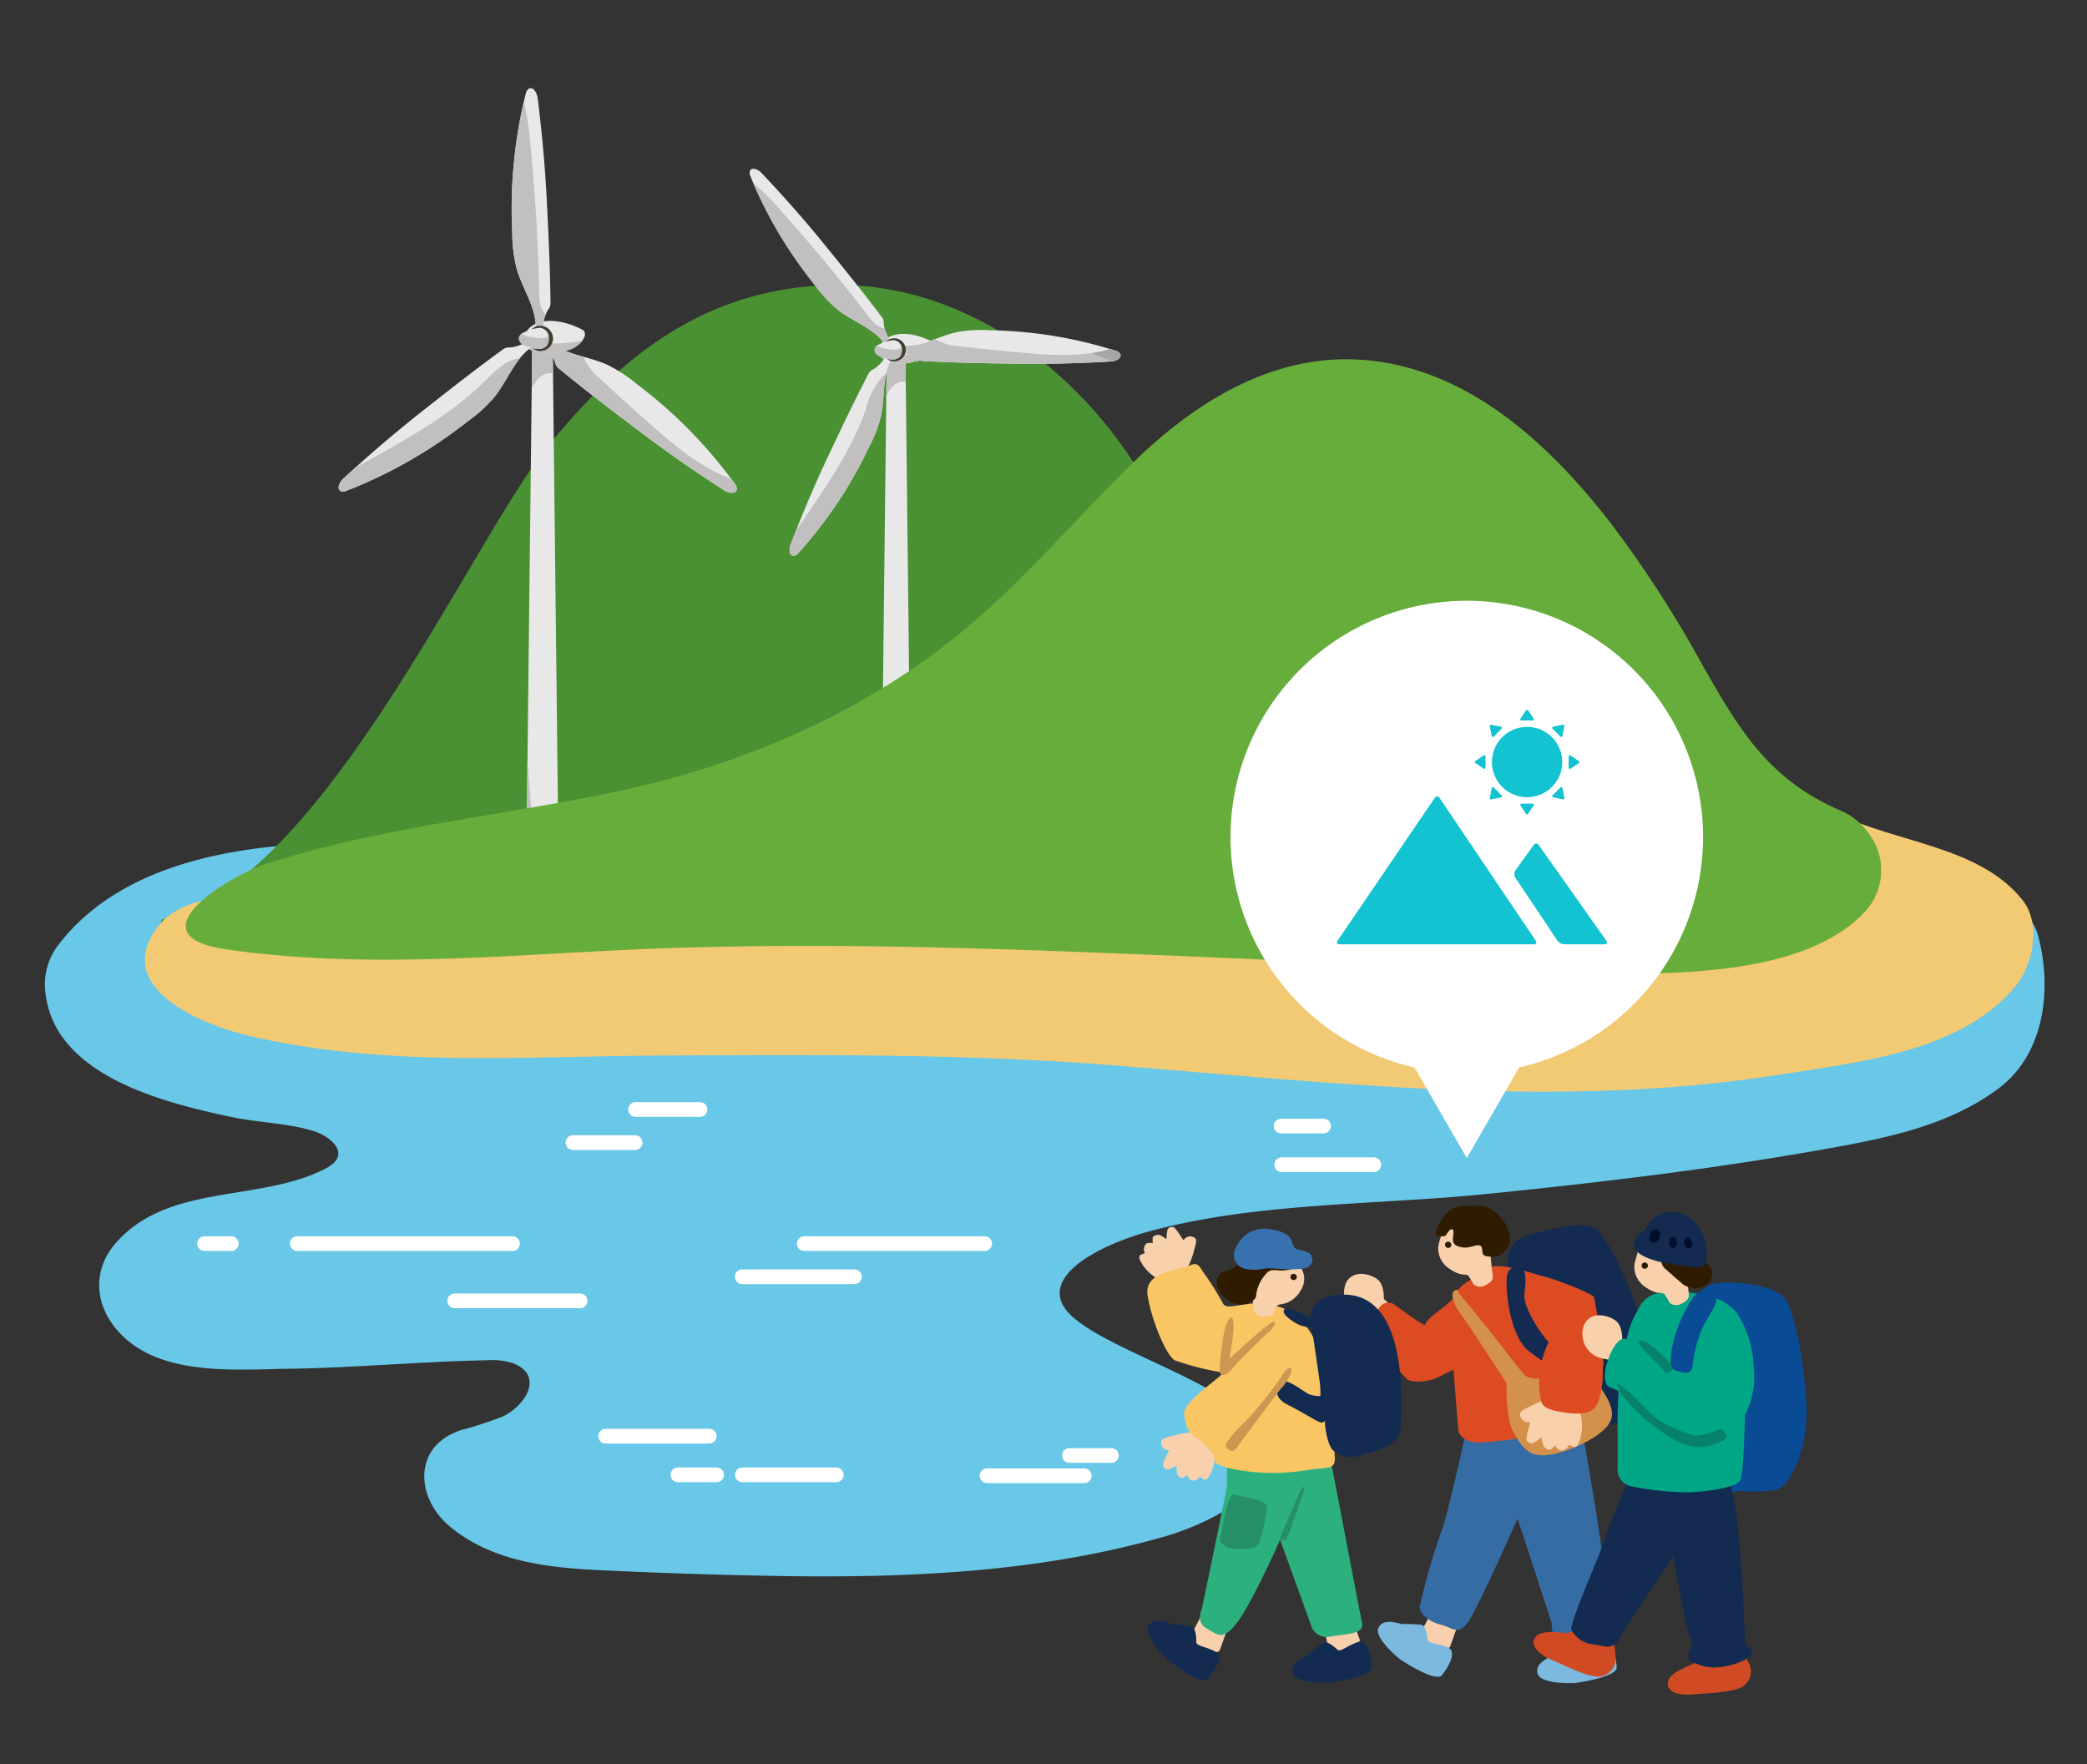 <svg height="202" viewBox="0 0 239 202" width="239" xmlns="http://www.w3.org/2000/svg"><rect x="0" y="0" width="239" height="202" fill="#333333" stroke="none"/><path d="m35.582 94.062a5.981 5.981 0 0 0 -1.618-.8c-2.9-.913-6.3-.959-9.3-1.59-7.964-1.678-20.964-4.848-21.476-14.943a7.422 7.422 0 0 1 1.6-4.87c5.99-7.744 16.1-10.419 25.36-11.265 10.871-.994 21.858-.747 32.757-.52 4.777.1 9.546.2 14.288.214 27.246.051 54.363-.83 81.571 1.42a165.336 165.336 0 0 0 27.443.174c8.6-.723 42.361-1.73 45.237 9.011 1.618 6.047.782 13.519-4.541 17.494-5.5 4.107-12.282 5.564-18.9 6.762-13.172 2.386-26.471 3.981-39.785 5.321-12.473 1.258-26.076.953-38.206 4.178-6.684 1.776-13.3 5.6-9.5 9.533 4.009 4.156 18.636 8.086 21.673 13.278 3.851 6.584-6.14 10.9-10.815 12.242-14.333 4.121-29.487 4.755-44.313 4.507-6.729-.112-13.477-.338-20.2-.658-6.071-.289-12.51-.982-17.343-5.045-3.84-3.227-4.231-9.074 1.2-10.96a46.381 46.381 0 0 0 4.921-1.606c2.55-1.221 4.774-4.668 1.173-6.089a7.859 7.859 0 0 0 -3.042-.343c-7.584.147-15.145.868-22.731.974-6.18.086-14.59.862-19.264-4.078-2.881-3.044-3.275-7.15-.42-10.378 6.055-6.847 16.489-4.568 24.013-8.491 2.18-1.136 1.524-2.544.217-3.475z" fill="#69c7e8" transform="translate(1.958 36.263)"/><path d="m161.616 93.882-30.808-39.062c-1.831-3.58-3.837-7.091-5.717-10.638-7.217-13.619-21.714-25.256-38.6-24.011-13.767 1.015-22.748 8.646-30.727 18.429-8.636 10.587-25.853 50.089-44.2 54.17-.926 4.59 18.961-3.633 30.121-1.733 7.961 1.355 28.269 4.477 32.433 3.093s48.22-1.652 55.389 1.136 32.109-1.382 32.109-1.382z" fill="#4a9133" transform="translate(6.936 12.545)"/><path d="m63.126 90.072h3.613l-.739-65.125h-2.137z" fill="#e8e8e8" transform="translate(37.689 15.447)"/><path d="m63.553 29.909a3.677 3.677 0 0 1 .616-.983 1.982 1.982 0 0 1 1-.648 1.264 1.264 0 0 1 .613.016l-.038-3.345h-2.135l-.056 4.962z" fill="#c1bfbf" transform="translate(37.944 15.447)"/><path d="m63.126 73.577h3.613l-.042-3.72a1.682 1.682 0 0 1 -1.413-.65 2.9 2.9 0 0 1 -.436-1.2c-1-5.039-.95-10.287-1.486-15.388l-.238 20.955z" fill="#c1bfbf" transform="translate(37.689 31.943)"/><path d="m67.084 26.752a4.927 4.927 0 0 1 -3.245-.065 1.375 1.375 0 0 1 -.581-.49 1.466 1.466 0 0 1 -.038-1.33 1.925 1.925 0 0 1 .894-.9c1.489-.768 3.51-.228 4.941.5a.664.664 0 0 1 .306.252.732.732 0 0 1 -.01.591 2.743 2.743 0 0 1 -2.266 1.446z" fill="#e8e8e8" transform="translate(37.662 14.64)"/><path d="m63.259 25.731a1.385 1.385 0 0 0 .581.49 4.927 4.927 0 0 0 3.245.065 3.153 3.153 0 0 0 2.076-1.076l-.1.018a18.735 18.735 0 0 1 -2.5.254 5.517 5.517 0 0 1 -2.033-.223 3.2 3.2 0 0 1 -1.3-.886l-.014.029a1.469 1.469 0 0 0 .038 1.331z" fill="#c1bfbf" transform="translate(37.66 15.105)"/><path d="m70.038 31.647a4.277 4.277 0 0 1 -.926-2.1 1.932 1.932 0 0 0 -.045-.48 1.366 1.366 0 0 0 -.233-.4c-2.1-2.8-4.311-5.529-6.515-8.244-2.292-2.822-4.7-5.545-7.2-8.186-.367-.388-1.1-.736-1.33-.254a.839.839 0 0 0 .061.646 49.609 49.609 0 0 0 7.442 12.529 15.247 15.247 0 0 0 2.6 2.777c1.888 1.459 4.487 2.212 5.591 4.327l.547-.613z" fill="#e8e8e8" transform="translate(32.099 7.578)"/><path d="m67.784 25.01a4.275 4.275 0 0 1 -1.492 1.743 2.009 2.009 0 0 0 -.415.247 1.4 1.4 0 0 0 -.263.385c-1.62 3.1-3.12 6.277-4.614 9.439-1.553 3.286-2.965 6.638-4.268 10.031-.192.5-.188 1.307.346 1.307a.838.838 0 0 0 .555-.334 49.636 49.636 0 0 0 8.078-12.128 15.192 15.192 0 0 0 1.377-3.55c.5-2.333.054-5 1.483-6.913l-.79-.228z" fill="#e8e8e8" transform="translate(33.809 15.484)"/><path d="m64.4 25.879a4.265 4.265 0 0 1 2.2.638 2.067 2.067 0 0 0 .4.275 1.314 1.314 0 0 0 .46.08c3.5.192 7.005.247 10.5.3 3.634.056 7.27-.041 10.9-.259.533-.032 1.269-.369 1.047-.855a.843.843 0 0 0 -.535-.369 49.668 49.668 0 0 0 -14.382-2.345 15.223 15.223 0 0 0 -3.8.212c-2.33.509-4.577 2.017-6.908 1.507l.118.814z" fill="#e8e8e8" transform="translate(38.379 14.478)"/><path d="m61.14 24.542a15.255 15.255 0 0 0 2.6 2.777c1.888 1.459 4.487 2.212 5.591 4.325l.547-.613a5.43 5.43 0 0 1 -.852-1.628 1.713 1.713 0 0 1 -.721-.252 4.306 4.306 0 0 1 -1.076-1.1q-4.927-6.407-10.328-12.428a23.81 23.81 0 0 0 -2.9-2.844 50.867 50.867 0 0 0 7.141 11.761z" fill="#c1bfbf" transform="translate(32.253 8.193)"/><path d="m57.079 47.278a.838.838 0 0 0 .555-.334 49.636 49.636 0 0 0 8.078-12.128 15.193 15.193 0 0 0 1.377-3.55c.332-1.55.246-3.248.57-4.774a.747.747 0 0 0 -.353.2 8.683 8.683 0 0 0 -1.947 3.778c-1.563 4.474-4.265 8.445-6.936 12.358-.348.511-.7 1.025-1.065 1.529-.212.535-.421 1.073-.627 1.609-.192.5-.188 1.307.346 1.307z" fill="#c1bfbf" transform="translate(33.809 16.368)"/><path d="m64.4 25.494a4.269 4.269 0 0 1 2.2.638 2.029 2.029 0 0 0 .4.275 1.314 1.314 0 0 0 .46.08c3.5.193 7.005.247 10.5.3 3.634.056 7.27-.041 10.9-.259.533-.032 1.269-.369 1.047-.855a.837.837 0 0 0 -.533-.369c-.195-.067-.391-.132-.587-.195-3.219.943-6.7.721-10.068.421q-3.692-.33-7.374-.763a5.955 5.955 0 0 1 -2.635-.8 7.956 7.956 0 0 1 -4.427.713l.12.814z" fill="#c1bfbf" transform="translate(38.38 14.863)"/><path d="m80.706 26.076a17.138 17.138 0 0 1 -2.373-.938 15.725 15.725 0 0 0 2.083-.453c.2.064.393.129.587.195a.829.829 0 0 1 .533.369c.193.421-.336.733-.83.827z" fill="#a8a5a5" transform="translate(46.753 15.29)"/><ellipse cx="102.4" cy="40.062" fill="#423d33" rx="1.328" ry="1.328"/><path d="m63.761 26.065c.822.3 2.083.418 2.083-.913a1.027 1.027 0 0 0 -.923-1.106 4.319 4.319 0 0 0 -1.669.482.776.776 0 0 0 -.541.619.818.818 0 0 0 .428.667 3.176 3.176 0 0 0 .624.251z" fill="#e8e8e8" transform="translate(37.442 14.91)"/><path d="m62.71 24.909a.814.814 0 0 0 .428.667 3.063 3.063 0 0 0 .622.251c.822.3 2.083.418 2.083-.913a1.217 1.217 0 0 0 -.016-.2 1.518 1.518 0 0 1 -.461.15 3.448 3.448 0 0 1 -.967-.021 4.673 4.673 0 0 1 -.983-.2 2.759 2.759 0 0 1 -.431-.195.619.619 0 0 0 -.275.466z" fill="#c1bfbf" transform="translate(37.441 15.148)"/><path d="m37.644 95.343h3.95l-.806-71.2h-2.338z" fill="#e8e8e8" transform="translate(22.501 14.969)"/><path d="m38.11 29.569a3.975 3.975 0 0 1 .674-1.074 2.151 2.151 0 0 1 1.1-.709 1.362 1.362 0 0 1 .67.018l-.041-3.658h-2.341l-.061 5.423z" fill="#c1bfbf" transform="translate(22.779 14.969)"/><path d="m37.645 77.309h3.95l-.046-4.068a1.846 1.846 0 0 1 -1.549-.71 3.2 3.2 0 0 1 -.477-1.307c-1.088-5.509-1.034-11.245-1.623-16.824l-.26 22.908z" fill="#c1bfbf" transform="translate(22.5 33.003)"/><path d="m41.971 26.118a5.387 5.387 0 0 1 -3.548-.07 1.49 1.49 0 0 1 -.635-.536 1.6 1.6 0 0 1 -.041-1.454 2.117 2.117 0 0 1 .977-.985c1.628-.838 3.837-.251 5.4.546a.72.72 0 0 1 .335.275.8.8 0 0 1 -.011.645 3 3 0 0 1 -2.479 1.58z" fill="#e8e8e8" transform="translate(22.47 14.086)"/><path d="m37.788 25a1.505 1.505 0 0 0 .635.535 5.377 5.377 0 0 0 3.548.07 3.444 3.444 0 0 0 2.27-1.176l-.1.019a20.614 20.614 0 0 1 -2.731.278 5.981 5.981 0 0 1 -2.222-.246 3.491 3.491 0 0 1 -1.424-.967c-.006.011-.011.022-.016.032a1.6 1.6 0 0 0 .039 1.455z" fill="#c1bfbf" transform="translate(22.47 14.594)"/><path d="m40.242 33.86a4.649 4.649 0 0 1 .541-2.448 2.175 2.175 0 0 0 .271-.452 1.456 1.456 0 0 0 .054-.506c-.038-3.827-.227-7.661-.415-11.479-.2-3.968-.56-7.928-1.053-11.87-.073-.579-.492-1.358-1.007-1.082a.915.915 0 0 0 -.364.608 54.238 54.238 0 0 0 -1.539 15.857 16.708 16.708 0 0 0 .5 4.132c.72 2.507 2.525 4.85 2.132 7.428l.879-.187z" fill="#e8e8e8" transform="translate(21.933 4.133)"/><path d="m46.27 23.954a4.658 4.658 0 0 1 -2.309.977 2.236 2.236 0 0 0 -.527.04 1.461 1.461 0 0 0 -.445.249c-3.1 2.247-6.114 4.621-9.118 6.984-3.122 2.458-6.14 5.047-9.067 7.733-.431.4-.822 1.187-.3 1.448a.91.91 0 0 0 .707-.056 54.262 54.262 0 0 0 13.82-7.929 16.735 16.735 0 0 0 3.079-2.8c1.626-2.038 2.491-4.868 4.822-6.039l-.661-.608z" fill="#e8e8e8" transform="translate(14.519 14.855)"/><path d="m38.814 24.627a4.655 4.655 0 0 1 1.529 1.987 2.138 2.138 0 0 0 .172.5 1.481 1.481 0 0 0 .353.367c2.957 2.429 6.017 4.747 9.064 7.055q4.752 3.6 9.774 6.817c.492.318 1.357.495 1.476-.077a.919.919 0 0 0 -.233-.67 54.246 54.246 0 0 0 -11.164-11.367 16.735 16.735 0 0 0 -3.485-2.271c-2.385-1.058-5.339-1.179-7.063-3.136l-.421.793z" fill="#e8e8e8" transform="translate(23.198 14.782)"/><path d="m36.73 21.912a16.784 16.784 0 0 0 .5 4.132c.721 2.507 2.525 4.85 2.132 7.428l.879-.187a5.979 5.979 0 0 1 .3-1.985 1.888 1.888 0 0 1 -.472-.689 4.759 4.759 0 0 1 -.238-1.666q-.2-8.832-1.071-17.633a25.881 25.881 0 0 0 -.718-4.383 55.655 55.655 0 0 0 -1.314 14.984z" fill="#c1bfbf" transform="translate(21.932 4.706)"/><path d="m24.505 40.551a.91.91 0 0 0 .707-.056 54.262 54.262 0 0 0 13.819-7.926 16.631 16.631 0 0 0 3.079-2.8c1.08-1.356 1.824-3.059 2.89-4.393a.829.829 0 0 0 -.444.026c-1.51.421-2.626 1.654-3.748 2.747-3.711 3.615-8.292 6.183-12.813 8.71-.591.33-1.186.661-1.788.977q-.7.63-1.4 1.269c-.431.4-.822 1.187-.3 1.448z" fill="#c1bfbf" transform="translate(14.521 15.69)"/><path d="m38.816 24.627a4.655 4.655 0 0 1 1.529 1.987 2.215 2.215 0 0 0 .172.5 1.453 1.453 0 0 0 .353.367c2.957 2.429 6.016 4.747 9.064 7.055 3.167 2.4 6.435 4.662 9.774 6.817.492.318 1.357.495 1.476-.078a.916.916 0 0 0 -.231-.669c-.129-.185-.26-.369-.393-.552-3.449-1.25-6.376-3.7-9.147-6.137q-3.043-2.677-6.008-5.439a6.514 6.514 0 0 1 -1.805-2.414 8.719 8.719 0 0 1 -4.365-2.233l-.421.795z" fill="#c1bfbf" transform="translate(23.198 14.781)"/><ellipse cx="61.878" cy="38.752" fill="#423d33" rx="1.451" ry="1.451"/><path d="m38.338 25.368c.9.332 2.278.458 2.278-1a1.123 1.123 0 0 0 -1.009-1.21 4.726 4.726 0 0 0 -1.826.527.849.849 0 0 0 -.592.677.9.9 0 0 0 .468.729 3.458 3.458 0 0 0 .682.275z" fill="#e8e8e8" transform="translate(22.229 14.382)"/><path d="m37.189 24.1a.888.888 0 0 0 .468.729 3.459 3.459 0 0 0 .682.275c.9.334 2.278.458 2.278-1a1.455 1.455 0 0 0 -.018-.223 1.67 1.67 0 0 1 -.5.164 3.781 3.781 0 0 1 -1.057-.022 5.092 5.092 0 0 1 -1.074-.219 3 3 0 0 1 -.472-.214.67.67 0 0 0 -.3.509z" fill="#c1bfbf" transform="translate(22.229 14.642)"/><path d="m58.257 63.036c-9.671.41-20.211.409-29.015 3.395-5.331 1.808-14.077-.343-17.715 5.029-4.6 6.8 5.462 10.805 10.524 12.026 15.449 3.723 31.692 2.384 47.431 2.314 17.328-.08 34.677-.246 51.966 1.132 25.1 2 50.893 5.036 75.943 1.081 9-1.42 20.733-2.558 27.067-9.991 2.086-2.448 3.138-7.217.945-10-4.881-6.191-14.467-6.592-21.1-9.854-2-.983-4.212.824-6.352.961-16.192 1.034-32.1 1.559-48.258 1.451q-25.416-.172-50.826.661-18.873.6-37.712 1.66-1.432.079-2.9.14z" fill="#f2ca73" transform="translate(6.234 35.074)"/><path d="m206.228 80a7.735 7.735 0 0 0 -3.439-2.911c-8.343-3.591-11.691-9.4-16.01-17.011a129.6 129.6 0 0 0 -10.652-16.347c-6.427-8.167-14.633-15.882-25.036-17.853-11.488-2.177-21.376 3.615-29.348 11.4-7.23 7.062-13.666 14.922-21.743 21.066-11.1 8.456-23.93 13.734-37.527 16.605-13.317 2.812-27.139 4.064-40.118 8.306-4.1 1.341-15.346 8.149-4.429 9.733 16.9 2.45 33.812.429 50.761-.142 21.716-.733 43.312.273 65 1.178 12.361.511 24.7 1.754 37.078 1.733 10.009-.018 27.264 1.009 34.828-7.083a6.965 6.965 0 0 0 .635-8.674z" fill="#67ad3b" transform="translate(7.984 15.727)"/><path d="m78.661 90.023h-20.661a.843.843 0 1 1 0-1.685h20.661a.843.843 0 0 1 0 1.685z" fill="#fff" transform="translate(34.133 53.231)"/><path d="m66.369 92.4h-12.859a.843.843 0 0 1 0-1.685h12.859a.843.843 0 1 1 0 1.685z" fill="#fff" transform="translate(31.456 54.649)"/><path d="m18.057 90.023h-3.12a.843.843 0 0 1 0-1.685h3.12a.843.843 0 0 1 0 1.685z" fill="#fff" transform="translate(8.464 53.231)"/><path d="m46.232 90.023h-24.648a.843.843 0 0 1 0-1.685h24.648a.843.843 0 1 1 0 1.685z" fill="#fff" transform="translate(12.426 53.231)"/><path d="m47.273 94.129h-14.351a.843.843 0 1 1 0-1.685h14.351a.843.843 0 0 1 0 1.685z" fill="#fff" transform="translate(19.184 55.679)"/><path d="m81.844 105.225h-4.849a.843.843 0 0 1 0-1.685h4.849a.843.843 0 0 1 0 1.685z" fill="#fff" transform="translate(45.454 62.292)"/><path d="m82.185 106.678h-11.068a.843.843 0 1 1 0-1.685h11.068a.843.843 0 1 1 0 1.685z" fill="#fff" transform="translate(41.95 63.159)"/><path d="m97.068 81.589h-4.849a.843.843 0 1 1 0-1.685h4.849a.843.843 0 0 1 0 1.685z" fill="#fff" transform="translate(54.528 48.204)"/><path d="m102.76 84.362h-10.54a.843.843 0 0 1 0-1.685h10.54a.843.843 0 1 1 0 1.685z" fill="#fff" transform="translate(54.529 49.857)"/><path d="m64.276 106.612h-10.751a.843.843 0 0 1 0-1.685h10.751a.843.843 0 1 1 0 1.685z" fill="#fff" transform="translate(31.464 63.119)"/><path d="m53.328 106.612h-4.428a.843.843 0 0 1 0-1.685h4.427a.843.843 0 1 1 0 1.685z" fill="#fff" transform="translate(28.708 63.119)"/><path d="m55.556 103.838h-11.806a.843.843 0 1 1 0-1.685h11.806a.843.843 0 1 1 0 1.685z" fill="#fff" transform="translate(25.638 61.466)"/><path d="m53.241 80.4h-7.378a.843.843 0 0 1 0-1.685h7.379a.843.843 0 1 1 0 1.685z" fill="#fff" transform="translate(26.897 47.495)"/><path d="m48.54 82.777h-7.168a.843.843 0 0 1 0-1.685h7.168a.843.843 0 0 1 0 1.685z" fill="#fff" transform="translate(24.221 48.912)"/><path d="m142.367 69.8a27.058 27.058 0 1 0 -33.05 26.383l5.992 10.376 5.99-10.376a27.06 27.06 0 0 0 21.066-26.383z" fill="#fff" transform="translate(52.666 26.056)"/><path d="m147.172 75.056h41.608v41.608h-41.608z" fill="none"/><path d="m147.172 75.056h41.608v41.608h-41.608z" fill="none"/><path d="m115.061 55.818a4.027 4.027 0 1 1 -4.027-4.027 4.028 4.028 0 0 1 4.027 4.027z" fill="#14c3d2" transform="translate(63.846 31.447)"/><path d="m109.938 58.464.638-.95a.141.141 0 0 0 -.117-.219h-1.278a.14.14 0 0 0 -.117.219l.638.95a.14.14 0 0 0 .233 0z" fill="#14c3d2" transform="translate(65.058 34.728)"/><path d="m109.7 50.624-.638.95a.141.141 0 0 0 .117.219h1.278a.14.14 0 0 0 .117-.219l-.638-.95a.14.14 0 0 0 -.233 0z" fill="#14c3d2" transform="translate(65.059 30.714)"/><path d="m113.68 54.488-.95-.638a.141.141 0 0 0 -.219.117v1.278a.14.14 0 0 0 .219.117l.95-.638a.14.14 0 0 0 0-.233z" fill="#14c3d2" transform="translate(67.127 32.66)"/><path d="m105.84 54.722.95.638a.141.141 0 0 0 .219-.117v-1.277a.14.14 0 0 0 -.219-.117l-.95.638a.14.14 0 0 0 0 .233z" fill="#14c3d2" transform="translate(63.113 32.659)"/><path d="m112.731 57.35-.219-1.124a.141.141 0 0 0 -.238-.072l-.9.9a.141.141 0 0 0 .072.238l1.124.219a.14.14 0 0 0 .161-.161z" fill="#14c3d2" transform="translate(66.422 34.023)"/><path d="m106.854 51.8.219 1.124a.141.141 0 0 0 .238.072l.9-.9a.141.141 0 0 0 -.072-.238l-1.124-.219a.14.14 0 0 0 -.164.164z" fill="#14c3d2" transform="translate(63.753 31.354)"/><path d="m112.566 51.638-1.124.219a.141.141 0 0 0 -.072.238l.9.9a.141.141 0 0 0 .238-.072l.219-1.124a.14.14 0 0 0 -.164-.164z" fill="#14c3d2" transform="translate(66.422 31.354)"/><path d="m107.018 57.515 1.124-.219a.141.141 0 0 0 .072-.238l-.9-.9a.141.141 0 0 0 -.238.072l-.219 1.124a.14.14 0 0 0 .164.164z" fill="#14c3d2" transform="translate(63.753 34.023)"/><path d="m108.741 63.233a.8.8 0 0 0 -.014.838l4.822 7.206a1.069 1.069 0 0 0 .793.423h4.59c.281 0 .377-.187.215-.417l-7.733-10.949a.34.34 0 0 0 -.591 0l-2.084 2.9z" fill="#14c3d2" transform="translate(64.804 36.436)"/><path d="m95.962 73.292c-.158.231-.057.421.223.421h22.236c.281 0 .381-.19.225-.423l-11-16.329a.321.321 0 0 0 -.571 0z" fill="#14c3d2" transform="translate(57.218 34.423)"/><g fill-rule="evenodd"><path d="m112.308 116.632.707 2.918s1.556 1.475 2.474.9a3.02 3.02 0 0 0 1.2-1.551l-1.614-4.065-2.771 1.8z" fill="#f8d0ac" transform="translate(67.005 69.024)"/><path d="m115.433 118.386s-1.1-1.114-1.649-.833a17.575 17.575 0 0 0 -1.7 1.384c-.367.249-2.18.915-1.767 2.155s4.239 1.053 4.239 1.053 4.884-.635 4.8-1.826-.441-3.234-1.671-2.795-1.85 1.103-2.252.862z" fill="#7bb9df" transform="translate(65.781 70.591)"/><path d="m86.864 115.193-1.395 2.657s.2 2.136 1.264 2.309a3.026 3.026 0 0 0 1.928-.37l1.472-4.118z" fill="#f8d0ac" transform="translate(51.007 69.238)"/><path d="m94.831 116.46.627 2.935s1.516 1.516 2.448.967a3.023 3.023 0 0 0 1.245-1.518l-1.5-4.107-2.819 1.722z" fill="#f8d0ac" transform="translate(56.587 68.967)"/><path d="m97.864 118.36s-1.1-1.112-1.65-.832a17.536 17.536 0 0 0 -1.7 1.387c-.367.249-2.179.918-1.764 2.158s4.241 1.045 4.241 1.045 4.884-.643 4.793-1.834-.445-3.234-1.674-2.791-1.843 1.106-2.246.867z" fill="#132b51" transform="translate(55.31 70.572)"/><path d="m89.151 104.678v2.683c0 .5-2.879 14.181-2.879 14.181s-.731 1.543.531 2.231 1.845 1.559 3.569-.739 4.865-9.406 4.865-9.406l3.519 9.728a1.843 1.843 0 0 0 2.234 1.355c1.864-.314 3.941-.247 3.631-1.58s-3.454-18.112-3.631-18.709-11.838.257-11.838.257z" fill="#2cb07e" transform="translate(51.36 62.692)"/><path d="m90.016 105.837.062.03.062-.123.062.03c.053-.1.1-.2.156-.3l.062.03c.032-.061.062-.123.094-.184l.062.03c.043-.061-.037-.223.093-.335h.156c.053-.153.1-.3.156-.458h.156c.03-.112.062-.223.093-.335h.156c.03-.112.062-.223.093-.335l.062.03c.032-.061.062-.123.094-.184l.062.03c.115-.172.23-.346.343-.519l.062.03c.051-.072-.056-.155.062-.275l.062.03c.062-.072.124-.142.188-.214l-.062-.03.187-.367.062.03c.032-.061.062-.123.094-.184l.062.03.124-.244.062.03a.179.179 0 0 0 .03-.214l.032-.061.062.03.249-.488.062.03.062-.275.062.03c.073-.142.145-.286.219-.428l.062.03c.019-.029 0-.265.124-.4l.062.03.249-.488.062.03c.1-.2.207-.407.313-.611l.062.03q.187-.366.375-.733l.062.03c.257-.5.388-1.128-.337-.707a3.717 3.717 0 0 0 -.509.83c-.032.061-.062.123-.094.184l-.052-.029c-.073.142-.145.286-.219.428l-.062-.03-.156.153.062.03-.032.061-.062-.03c-.053.1-.1.2-.156.3-.018.019-.1-.03-.124.091-.022.094.1.018.032.091-.029.034-.405.33-.407.337l.062.03c-.062.072-.125.142-.188.214l-.062-.03c-.01.072-.021.142-.03.214l-.062-.03c-.01.072-.021.142-.03.214h-.166c-.083.112-.166.223-.251.335l-.062-.03c-.1.153-.207.3-.313.458a.1.1 0 0 1 0 .153h-.156l-.375.579-.062-.03c-.032.061-.062.123-.094.184l-.062-.03.032.091c-.011.021-.021.041-.032.061l-.062-.03c-.032.061-.062.123-.094.184l-.062-.03-.124.4-.062-.03-.124.244-.062-.03-.062.123-.062-.03c-.124.193-.251.386-.375.581l-.062-.03-.062.123-.062-.03c-.1.093-.093.335-.093.335h-.157c-.115.172-.23.346-.343.519l.062.03-.032.061-.062-.03-.125.244-.062-.03c-.062.072-.124.142-.188.214l-.062-.03c-.124.193-.251.386-.375.581h-.156c-.032.061-.062.123-.094.184l-.062-.03c-.2.217.075.318-.156.458-.14.409.073.195.126.519l.377.182c.021-.04.041-.081.062-.123l.188.091c.083-.112.166-.223.251-.335l.126.061.594-.855h.156l.187-.367z" fill="#cd9752" transform="translate(52.454 58.86)"/><path d="m103.388 114.937-1.395 2.657s.2 2.136 1.264 2.309a3.026 3.026 0 0 0 1.928-.37l1.472-4.118-3.269-.479z" fill="#f8d0ac" transform="translate(60.856 69.085)"/><path d="m104.512 118.052s-.089-1.561-.688-1.714a17.23 17.23 0 0 0 -2.191-.083c-.439-.054-2.242-.752-2.75.452s2.488 3.59 2.488 3.59 4.089 2.747 4.809 1.8 1.8-2.72.591-3.2-2.115-.388-2.258-.836z" fill="#7bb9df" transform="translate(58.967 69.722)"/><path d="m107.2 102.863s-2.128 9.674-2.764 11.367a74.47 74.47 0 0 0 -2.614 9.032c.026.82 1.106 1.7 2.428 2.03s2.021 1.334 3.2-.434 5.588-11.721 5.588-11.721l3.933 12.039s-.361 1.949 1.837 1.724 4.627.72 4.547-3.8-3.01-20.57-3.01-20.57-9.362-3.724-13.147.329z" fill="#366ca4" transform="translate(60.754 60.761)"/><path d="m102.26 95.046-1.288-1.136s.078-1.6-.7-2.223-2.776-1.219-3.623.346a2.878 2.878 0 0 0 2.263 3.993 2.748 2.748 0 0 1 2.284 2.022l1.06-3z" fill="#f8d0ac" transform="translate(57.504 54.84)"/><path d="m108.408 93.433s-1.389-3.811 2.169-4.788 6.566-1.535 7.723-.645 3.7 5.832 5.3 11.027.34 9.257-.538 10.117-4.276 1.416-4.407 1.449a3.582 3.582 0 0 1 -4.02-.359c-1.965-1.591-6.221-16.8-6.221-16.8z" fill="#132b51" transform="translate(64.52 52.764)"/><path d="m121.2 96.371s-.094-4.617 3.594-4.7 6.419.694 7.323 1.842 2.169 6.56 2.447 11.985-1.928 9.061-2.988 9.682-4.493.33-4.627.33a3.584 3.584 0 0 1 -3.811-1.33c-1.518-2.022-1.936-17.814-1.936-17.814z" fill="#094b95" transform="translate(72.302 55.216)"/><path d="m110.245 91.813s-1.973.975-2.1 1.875c-.559 1.184-3.326 2.574-3.55 3.538-1.006-.388-3.513-2.447-3.757-2.49s-1.023-.388-1.7.832a4.822 4.822 0 0 0 -.916 2.656c.107.555 3.874 4.814 4.325 5.2s2.191.378 3.382-.158 1.926-.935 1.926-.935l.528 6.678s-.067 1.732 2.632 1.666a61.957 61.957 0 0 0 7.457-1.012 21.941 21.941 0 0 0 3.89-1.052c-.01-.073-1.219-4.08-1.219-4.08s3.9-2.132 3.9-2.731a66.153 66.153 0 0 0 -1.1-7.8c-.3-.409-4.072-1.922-5.8-2.362s-4.975-1.674-6.542-.911-1.35 1.084-1.35 1.084z" fill="#dc4b22" transform="translate(58.597 54.514)"/><path d="m103.552 88.822c-.091.571-.354 1.095-.4 1.692a2.779 2.779 0 0 0 1.245 2.373 4.157 4.157 0 0 0 1.28.642c.188.056.817.043.926.188a7.01 7.01 0 0 1 .579.969 1.152 1.152 0 0 0 1.28.176c.686-.373 1.028-.559.921-1.314s-.228-2.136-.228-2.136 1.767-2.785.319-3.861-5.573-.946-5.925 1.267z" fill="#f8d0ac" transform="translate(61.545 52.371)"/><path d="m107.5 86.163s-2.453-.179-3.234.795-1.641 2.375-1.135 2.589a1.427 1.427 0 0 0 .972.04c.292-.417.476-.8.765-.728s.014.84.086 1.336.675.745 1.406.75 1.54-.512 1.823-.109-.139 1.082.776 1.117a2.032 2.032 0 0 0 2.341-1.243c.779-1.345-1.092-4.653-3.629-4.576" fill="#2e1b00" transform="translate(61.447 51.917)"/><path d="m109.254 90.589s-1.1-.294-1.189 1.328.405 6.687 2.661 8.338 2.779 2.137 3.235 1.4-.3-1.7-1.133-2.574-2.919-3.947-2.723-5.546.294-3.053-.849-2.948z" fill="#132b51" transform="translate(64.47 54.56)"/><path d="m104.836 92.478s.032-.544-.474-.158.153 1.871.721 2.576 5.281 7.96 5.281 7.96-.145 3.937.82 5.669 1.751 2.838 3.973 2.563 6.044-1.989 7.018-3.7-1.036-3.8-1.69-5.044-3.89-1.32-3.89-1.32l-2.5 1.255s.346.065-.373.065a2.389 2.389 0 0 1 -1.21-.337c-.164-.056-3.465-4.37-4.2-5.285s-3.475-4.249-3.475-4.249z" fill="#d3914b" transform="translate(62.161 55.522)"/><path d="m114 99.719a17.656 17.656 0 0 0 -3.237 1.025c-1.116.565-1.859.808-1.729 1.306a.975.975 0 0 0 1.164.782c-.018.231-.626 1.931-.348 2.164s.447.463 1.063.01l.616-.453a2.951 2.951 0 0 0 .239 1.1c.187.195.568.506.857.252a5.249 5.249 0 0 0 .425-.407s.292.57.656.583a.956.956 0 0 0 .927-.659c.524.2.712.551 1.084-.11a5.447 5.447 0 0 0 .008-4.124c-.686-1.48-1.14-1.218-1.724-1.467z" fill="#f8d0ac" transform="translate(65.042 60.015)"/><path d="m117.6 96.888s.081 1.513.089 2.946-.356 3.521-1.122 4.111-2.145.535-3.352.334-2.174-.351-2.555-1.143a10.154 10.154 0 0 1 0-4.648c.337-.948.729-2.871 1.775-3.053s5.163 1.452 5.163 1.452z" fill="#dc4b22" transform="translate(65.862 57.453)"/><path d="m119.362 98.017-1.288-1.136s.078-1.6-.7-2.223-2.776-1.219-3.623.346a2.878 2.878 0 0 0 2.265 3.996 2.746 2.746 0 0 1 2.284 2.022l1.06-3z" fill="#f8d0ac" transform="translate(67.698 56.611)"/><path d="m115.059 116.45a7.446 7.446 0 0 1 -1.079.555c-.327.1-3.012-.5-3.744.452s.313 2 1.947 2.686 4.48 2.195 5.687 1.8a2.05 2.05 0 0 0 1.524-1.926 6.285 6.285 0 0 0 -.423-2.322l-1.46-.557-2.452-.686z" fill="#d04a23" transform="translate(65.627 69.986)"/><path d="m123.412 118.6a7.574 7.574 0 0 1 -.685 1c-.241.243-2.887.993-3.079 2.18s1.227 1.609 2.991 1.435 4.984-.2 5.858-1.125a2.05 2.05 0 0 0 .425-2.42 6.287 6.287 0 0 0 -1.476-1.84l-1.55.206-2.482.563z" fill="#d04a23" transform="translate(71.369 70.813)"/><path d="m119.172 106.075s-2.3 5.693-2.774 7.2-4 9.361-3.677 9.967a3.235 3.235 0 0 0 2.434 1.658c1.266.123 2.26.812 3.122-.747s6.11-9.316 6.11-9.316 1.393 7.995 1.792 8.954l.4.958s-.71 1.529-.4 1.863a4.977 4.977 0 0 0 3.36.915c1.617-.126 3.8-.932 3.859-1.733s-.755-.362-.79-1.243-.568-16.149-1.837-18.165-11.591-.313-11.591-.313z" fill="#132b51" transform="translate(67.238 63.402)"/><path d="m120.55 92.653a3.324 3.324 0 0 0 -1.684 1.775 10.193 10.193 0 0 0 -1.288 3.441c0-.327-1.093-.538-2.056 2.116-.645 1.679-.472 3.042.148 3.258s1.069.444 1.025.541-.126 2.627-.126 2.627.016 5.168 0 5.9a2.022 2.022 0 0 0 1.62 2.287 36.118 36.118 0 0 0 5.65.666c2.517.053 6.407-.5 6.8-1.417s.49-6.938.522-7.439a9.364 9.364 0 0 0 .982-5.482 11.93 11.93 0 0 0 -1.871-6.13c-1.81-2.4-5.68-2.576-8.41-2.4a4.915 4.915 0 0 0 -1.314.254z" fill="#00a686" transform="translate(68.677 55.622)"/><path d="m86.6 93.651a15.983 15.983 0 0 0 1.247-2.812c.286-1.1.568-1.746.152-1.957a.883.883 0 0 0 -1.229.319c-.147-.15-.935-1.583-1.261-1.534s-.583.026-.645.715l-.062.691s-.645-.508-.891-.5-.685.081-.685.429a4.963 4.963 0 0 0 .022.533s-.563-.144-.788.1a.868.868 0 0 0 -.109 1.025c-.452.235-.8.152-.576.8a4.93 4.93 0 0 0 2.795 2.48 1.8 1.8 0 0 0 2.03-.289z" fill="#f8d0ac" transform="translate(48.766 52.831)"/><path d="m88.068 102.333a16.016 16.016 0 0 0 -3.052.393c-1.085.324-1.788.42-1.751.886a.885.885 0 0 0 .911.886c-.053.2-.868 1.622-.658 1.874s.324.485.946.18l.622-.3a2.7 2.7 0 0 0 .035 1.02c.134.2.425.543.723.362a4.733 4.733 0 0 0 .444-.3s.169.555.49.624a.867.867 0 0 0 .932-.439c.434.263.546.606.983.077a4.932 4.932 0 0 0 .67-3.676c-.373-1.43-.82-1.269-1.3-1.585z" fill="#f8d0ac" transform="translate(49.693 61.573)"/><path d="m95.3 94.959a3.435 3.435 0 0 0 -1.583-.037c-1.28.128-2.4.52-2.726-.011a38.276 38.276 0 0 0 -2.059-3.321c-.646-.79-.712-1.617-1.808-1.084s-5.221.6-4.815 3.369 2.171 7.072 3.176 7.5a32.124 32.124 0 0 0 5.515 1.391c-.52.694-4.729 3.444-4.509 4.774s.38 2.07 1.5 2.747a6.97 6.97 0 0 1 2.03 2.252c.271.37-.67.394 1.207 1.06a22.934 22.934 0 0 0 9.01.377c2.724-.488 3.661.083 3.5-1.685s.48-17.592-8.443-17.33z" fill="#f9c663" transform="translate(49.107 54.422)"/><path d="m88.769 94.133s-.642.464-.894 2.369-.619 4.027-.243 4.22.875-.142 1.258-.654 3.416-3.558 4.028-4.035 1.294-1.5.651-1.337-5 4.246-5 4.246.966-4.606.2-4.809z" fill="#cd9752" transform="translate(52.2 56.684)"/><path d="m95.246 90.815a2.353 2.353 0 0 1 .117 2.707 3.173 3.173 0 0 1 -1.231 1.278 2.982 2.982 0 0 1 -.857.326c-.243.053-.541.045-.691.273-.19.287-.223.908-.587 1.036-.342.12-1.971.464-2.108-.961s.12-3.982.879-4.94c.549-.691 1.821-.61 2.59-.5a3.214 3.214 0 0 1 1.888.781z" fill="#f8d0ac" transform="translate(53.62 54.198)"/><path d="m96.544 91.211s-.257.316-1.337.479-1.706-.348-2.317.445a4.367 4.367 0 0 0 -1.116 2.475c0 .619-1.519 1.433-2.844.725s-2.41-2.357-1.047-3.409a4.509 4.509 0 0 0 2.474-1.5c.772-.846 1.614-2.528 6.188.784z" fill="#2e1b00" transform="translate(52.07 53.771)"/></g><ellipse cx="148.145" cy="146.227" fill="#2e1b00" rx=".361" ry=".361"/><path d="m92.369 92.343c-.148 0-.3.014-.445.032a4.85 4.85 0 0 1 -2.25-.01 1.628 1.628 0 0 1 -.974-2.365 3.735 3.735 0 0 1 1.756-1.863 3.884 3.884 0 0 1 2.495-.235 4.941 4.941 0 0 1 1.436.477 1.745 1.745 0 0 1 .731.816 3.3 3.3 0 0 0 .271.718c.241.313.758.3 1.1.429a2.3 2.3 0 0 1 .795.4.967.967 0 0 1 .026 1.149c-.439.6-1.614.53-2.274.56-.892.042-1.788-.136-2.67-.11z" fill="#3871af" fill-rule="evenodd" transform="translate(52.813 52.908)"/><path d="m95.457 95.239a9.331 9.331 0 0 0 -2.048-1.005c-.551-.069-.966-.3-1.052.2s1.46 1.481 2.027 1.646a11.969 11.969 0 0 0 1.2.268s.78 5.232.871 5.952a10.277 10.277 0 0 1 .112 1.788c-.045.109-.828.043-1.33-.174s-2.092-1.505-2.814-1.473-1.631 1.669.351 2.672 3.53 2.048 3.922 2.07.393-.479.393.022.316 2.768 1.025 3.234a3.238 3.238 0 0 0 3.178.45c1.725-.492 4.34-1.006 4.448-3.1s1.082-15.073-6.322-15.26c-3.417-.1-4.081 1.843-3.957 2.713z" fill="#132b51" fill-rule="evenodd" transform="translate(54.644 55.727)"/><path d="m87.715 100.5s5.784-5.435 7.321-4.22-.4 3.714-.4 3.714l-5.484 7.219z" fill="#f9c663" fill-rule="evenodd" transform="translate(52.346 57.86)"/><path d="m95.3 97.787s-.358-.164-1.009 1a46.31 46.31 0 0 1 -4.175 5.179c-.276.2-2.345 2.3-2.2 2.756s.795.848 1.148.338 5.066-6.85 5.312-7.067 1.54-2.1.926-2.206z" fill="#cd9752" fill-rule="evenodd" transform="translate(52.464 58.858)"/><path d="m94.622 106.471s-1.928 5.934-2.2 5.98-.685-.035-.6-.314 2.455-5.666 2.455-5.666.434-.359.356 0z" fill="#268f67" fill-rule="evenodd" transform="translate(54.782 63.944)"/><path d="m89.05 106.888s3.649.5 3.779 1.239-.567 4.269-1.154 4.692a5.824 5.824 0 0 1 -3.25.131c-.463-.2-1.066-.79-.94-.881s.836-5.265 1.564-5.181z" fill="#268f67" fill-rule="evenodd" transform="translate(52.199 64.287)"/><path d="m87.868 118.392s.065-1.563-.514-1.773a17.7 17.7 0 0 0 -2.172-.3c-.431-.1-2.156-.97-2.78.177s2.121 3.818 2.121 3.818 3.8 3.139 4.606 2.263 2.065-2.528.9-3.127-2.065-.6-2.164-1.055z" fill="#132b51" fill-rule="evenodd" transform="translate(49.124 69.665)"/><ellipse cx="165.844" cy="142.548" fill="#2e1b00" rx=".361" ry=".361"/><path d="m124.437 92.487a1.582 1.582 0 0 0 -1.955.377 16.292 16.292 0 0 0 -2.557 6.166c-.241 2.174.011 2.182.752 2.405s1.5.377 1.654-.527a15.633 15.633 0 0 1 1.047-4.25c.757-1.69 2.67-3.832 1.058-4.17z" fill="#094b95" fill-rule="evenodd" transform="translate(71.492 55.59)"/><path d="m117.743 95.808s-.418.094 0 .634 2.519 2.6 2.651 2.825.287.378.656.126.576-.326-.148-1.179-2.325-2.356-3.16-2.405z" fill="#058269" fill-rule="evenodd" transform="translate(70.134 57.684)"/><path d="m116.026 98.87s.934.675 1.5 1.2 2.482 2.554 3.055 2.962a18.478 18.478 0 0 0 4.249 1.863 7.082 7.082 0 0 0 2.124-.425c.425-.212 1.01-.488 1.248-.04s.677.728-.375 1.128a5.059 5.059 0 0 1 -4.435.225c-2.164-.873-7.417-4.938-7.369-6.917z" fill="#058269" fill-rule="evenodd" transform="translate(69.221 59.509)"/><path d="m117.625 90.143c-.091.571-.354 1.095-.4 1.692a2.779 2.779 0 0 0 1.245 2.373 4.157 4.157 0 0 0 1.28.642c.188.056.817.043.926.188a7.01 7.01 0 0 1 .579.969 1.152 1.152 0 0 0 1.28.176c.686-.373 1.028-.559.921-1.314s-.228-2.136-.228-2.136 1.767-2.785.319-3.861-5.573-.946-5.925 1.267z" fill="#f8d0ac" fill-rule="evenodd" transform="translate(69.933 53.158)"/><path d="m119.275 89.757a1.223 1.223 0 0 0 .388 1.5c.816.723 1.464 1.307 1.657 1.441a2.346 2.346 0 0 0 2.659.546 1.532 1.532 0 0 0 .275-2.74 29.365 29.365 0 0 0 -4.977-.745z" fill="#2e1b00" fill-rule="evenodd" transform="translate(71.09 54.077)"/><ellipse cx="188.355" cy="144.932" fill="#2e1b00" rx=".361" ry=".361"/><path d="m118.478 88.673a3.242 3.242 0 0 1 4.167-1.882c2.514.863 3.021 3.886 2.857 4.965s-.535 1.179-1.125 1.17a40.628 40.628 0 0 1 -4.308-.65c-.53-.158-2.97-.712-2.846-2.03a1.735 1.735 0 0 1 1.255-1.575z" fill="#132b51" fill-rule="evenodd" transform="translate(69.932 52.206)"/><ellipse cx=".814" cy=".581" fill="#000e2e" rx=".814" ry=".581" transform="matrix(.42 -.908 .908 .42 188.634 142.025)"/><ellipse cx=".638" cy=".445" fill="#000e2e" rx=".638" ry=".445" transform="matrix(.045 -.999 .999 .045 191.128 142.887)"/><ellipse cx=".445" cy=".638" fill="#000e2e" rx=".445" ry=".638" transform="matrix(.979 -.204 .204 .979 192.753 141.812)"/><path d="m0 0h239v202h-239z" fill="none"/></svg>